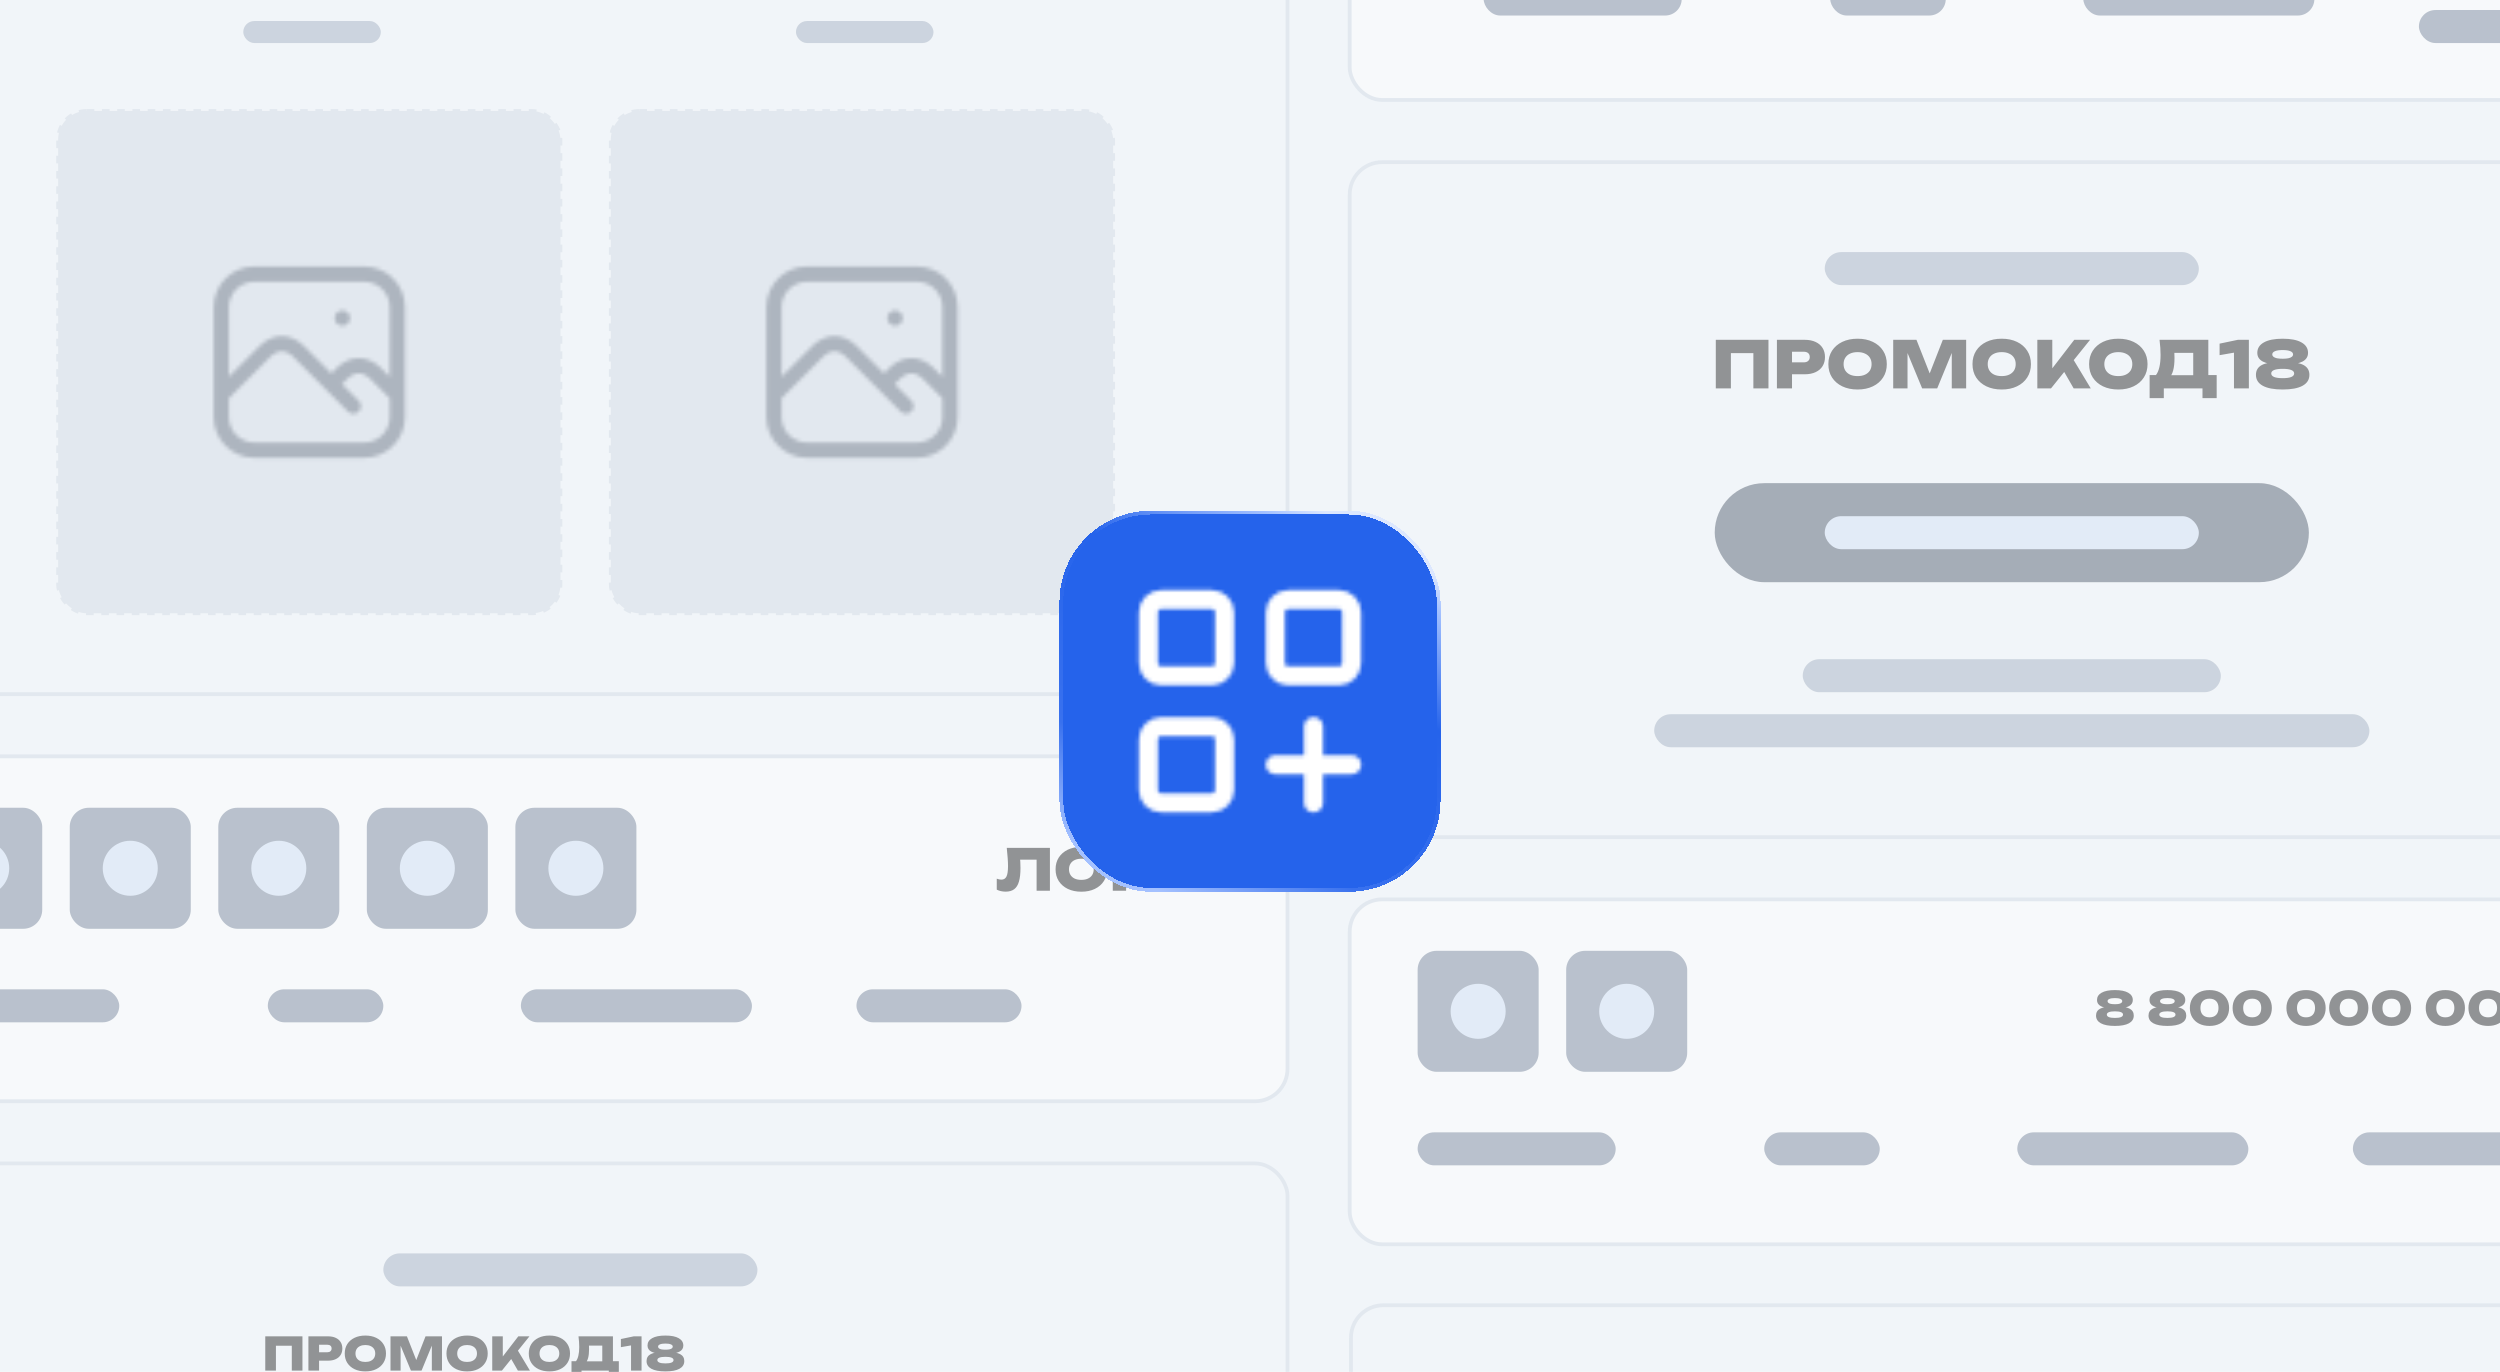 <svg width="656" height="360" viewBox="0 0 656 360" fill="none" xmlns="http://www.w3.org/2000/svg">
<g clip-path="url(#clip0_11669_29524)">
<rect width="656" height="360" fill="#F1F5F9"/>
<g opacity="0.4">
<rect x="-38.5" y="198.462" width="376.338" height="90.504" rx="8.5" fill="white" stroke="#CBD5E1"/>
<path d="M264.174 222.479H275.499V233.729H272.004V223.994L273.579 225.569H266.124L267.594 224.429C267.664 225.029 267.709 225.609 267.729 226.169C267.759 226.729 267.774 227.264 267.774 227.774C267.774 229.224 267.639 230.409 267.369 231.329C267.109 232.239 266.689 232.909 266.109 233.339C265.539 233.759 264.794 233.969 263.874 233.969C263.464 233.969 263.054 233.924 262.644 233.834C262.244 233.744 261.879 233.614 261.549 233.444V230.564C261.989 230.734 262.394 230.819 262.764 230.819C263.384 230.819 263.829 230.544 264.099 229.994C264.369 229.444 264.504 228.534 264.504 227.264C264.504 226.634 264.474 225.924 264.414 225.134C264.364 224.344 264.284 223.459 264.174 222.479ZM283.746 233.984C282.396 233.984 281.211 233.739 280.191 233.249C279.181 232.759 278.391 232.074 277.821 231.194C277.261 230.314 276.981 229.284 276.981 228.104C276.981 226.924 277.261 225.894 277.821 225.014C278.391 224.134 279.181 223.449 280.191 222.959C281.211 222.469 282.396 222.224 283.746 222.224C285.096 222.224 286.276 222.469 287.286 222.959C288.306 223.449 289.096 224.134 289.656 225.014C290.226 225.894 290.511 226.924 290.511 228.104C290.511 229.284 290.226 230.314 289.656 231.194C289.096 232.074 288.306 232.759 287.286 233.249C286.276 233.739 285.096 233.984 283.746 233.984ZM283.746 230.879C284.416 230.879 284.991 230.769 285.471 230.549C285.961 230.319 286.336 229.999 286.596 229.589C286.856 229.169 286.986 228.674 286.986 228.104C286.986 227.534 286.856 227.044 286.596 226.634C286.336 226.214 285.961 225.894 285.471 225.674C284.991 225.444 284.416 225.329 283.746 225.329C283.076 225.329 282.496 225.444 282.006 225.674C281.526 225.894 281.156 226.214 280.896 226.634C280.636 227.044 280.506 227.534 280.506 228.104C280.506 228.674 280.636 229.169 280.896 229.589C281.156 229.999 281.526 230.319 282.006 230.549C282.496 230.769 283.076 230.879 283.746 230.879ZM300.767 222.479V225.584H293.912L295.487 224.024V233.729H291.992V222.479H300.767ZM307.916 233.984C306.566 233.984 305.381 233.739 304.361 233.249C303.351 232.759 302.561 232.074 301.991 231.194C301.431 230.314 301.151 229.284 301.151 228.104C301.151 226.924 301.431 225.894 301.991 225.014C302.561 224.134 303.351 223.449 304.361 222.959C305.381 222.469 306.566 222.224 307.916 222.224C309.266 222.224 310.446 222.469 311.456 222.959C312.476 223.449 313.266 224.134 313.826 225.014C314.396 225.894 314.681 226.924 314.681 228.104C314.681 229.284 314.396 230.314 313.826 231.194C313.266 232.074 312.476 232.759 311.456 233.249C310.446 233.739 309.266 233.984 307.916 233.984ZM307.916 230.879C308.586 230.879 309.161 230.769 309.641 230.549C310.131 230.319 310.506 229.999 310.766 229.589C311.026 229.169 311.156 228.674 311.156 228.104C311.156 227.534 311.026 227.044 310.766 226.634C310.506 226.214 310.131 225.894 309.641 225.674C309.161 225.444 308.586 225.329 307.916 225.329C307.246 225.329 306.666 225.444 306.176 225.674C305.696 225.894 305.326 226.214 305.066 226.634C304.806 227.044 304.676 227.534 304.676 228.104C304.676 228.674 304.806 229.169 305.066 229.589C305.326 229.999 305.696 230.319 306.176 230.549C306.666 230.769 307.246 230.879 307.916 230.879Z" fill="black"/>
<rect x="224.737" y="259.594" width="43.308" height="8.662" rx="4.331" fill="#64748B"/>
<rect x="136.677" y="259.594" width="60.632" height="8.662" rx="4.331" fill="#64748B"/>
<rect x="70.27" y="259.594" width="30.316" height="8.662" rx="4.331" fill="#64748B"/>
<rect x="-20.677" y="259.594" width="51.97" height="8.662" rx="4.331" fill="#64748B"/>
<rect x="-20.677" y="211.955" width="31.759" height="31.759" rx="5" fill="#64748B"/>
<rect x="18.301" y="211.955" width="31.759" height="31.759" rx="5" fill="#64748B"/>
<rect x="57.278" y="211.955" width="31.759" height="31.759" rx="5" fill="#64748B"/>
<rect x="96.256" y="211.955" width="31.759" height="31.759" rx="5" fill="#64748B"/>
<rect x="135.233" y="211.955" width="31.759" height="31.759" rx="5" fill="#64748B"/>
<circle cx="151.113" cy="227.835" r="7.218" fill="#CBDCF5"/>
<circle cx="112.135" cy="227.835" r="7.218" fill="#CBDCF5"/>
<circle cx="73.157" cy="227.835" r="7.218" fill="#CBDCF5"/>
<circle cx="34.181" cy="227.835" r="7.218" fill="#CBDCF5"/>
<circle cx="-4.797" cy="227.835" r="7.218" fill="#CBDCF5"/>
<rect x="354.162" y="235.996" width="347.466" height="90.504" rx="8.5" fill="white" stroke="#CBD5E1"/>
<path d="M554.956 259.796C556.484 259.796 557.648 260.028 558.448 260.492C559.248 260.948 559.648 261.588 559.648 262.412C559.648 263.132 559.304 263.672 558.616 264.032C557.928 264.392 556.972 264.548 555.748 264.5V264.26C557.06 264.148 558.08 264.284 558.808 264.668C559.536 265.052 559.9 265.66 559.9 266.492C559.9 267.372 559.48 268.044 558.64 268.508C557.8 268.972 556.572 269.204 554.956 269.204C553.34 269.204 552.108 268.972 551.26 268.508C550.42 268.044 550 267.372 550 266.492C550 265.66 550.364 265.052 551.092 264.668C551.828 264.284 552.848 264.148 554.152 264.26V264.5C552.928 264.548 551.972 264.392 551.284 264.032C550.596 263.672 550.252 263.132 550.252 262.412C550.252 261.588 550.652 260.948 551.452 260.492C552.26 260.028 553.428 259.796 554.956 259.796ZM554.956 267.104C555.652 267.104 556.18 267.032 556.54 266.888C556.9 266.736 557.08 266.516 557.08 266.228C557.08 265.948 556.9 265.736 556.54 265.592C556.18 265.448 555.652 265.376 554.956 265.376C554.26 265.376 553.732 265.448 553.372 265.592C553.012 265.736 552.832 265.948 552.832 266.228C552.832 266.516 553.012 266.736 553.372 266.888C553.732 267.032 554.26 267.104 554.956 267.104ZM554.956 263.504C555.372 263.504 555.72 263.476 556 263.42C556.288 263.356 556.504 263.264 556.648 263.144C556.8 263.024 556.876 262.876 556.876 262.7C556.876 262.444 556.712 262.248 556.384 262.112C556.056 261.968 555.58 261.896 554.956 261.896C554.324 261.896 553.844 261.968 553.516 262.112C553.188 262.248 553.024 262.444 553.024 262.7C553.024 262.876 553.096 263.024 553.24 263.144C553.392 263.264 553.608 263.356 553.888 263.42C554.176 263.476 554.532 263.504 554.956 263.504ZM568.726 259.796C570.254 259.796 571.418 260.028 572.218 260.492C573.018 260.948 573.418 261.588 573.418 262.412C573.418 263.132 573.074 263.672 572.386 264.032C571.698 264.392 570.742 264.548 569.518 264.5V264.26C570.83 264.148 571.85 264.284 572.578 264.668C573.306 265.052 573.67 265.66 573.67 266.492C573.67 267.372 573.25 268.044 572.41 268.508C571.57 268.972 570.342 269.204 568.726 269.204C567.11 269.204 565.878 268.972 565.03 268.508C564.19 268.044 563.77 267.372 563.77 266.492C563.77 265.66 564.134 265.052 564.862 264.668C565.598 264.284 566.618 264.148 567.922 264.26V264.5C566.698 264.548 565.742 264.392 565.054 264.032C564.366 263.672 564.022 263.132 564.022 262.412C564.022 261.588 564.422 260.948 565.222 260.492C566.03 260.028 567.198 259.796 568.726 259.796ZM568.726 267.104C569.422 267.104 569.95 267.032 570.31 266.888C570.67 266.736 570.85 266.516 570.85 266.228C570.85 265.948 570.67 265.736 570.31 265.592C569.95 265.448 569.422 265.376 568.726 265.376C568.03 265.376 567.502 265.448 567.142 265.592C566.782 265.736 566.602 265.948 566.602 266.228C566.602 266.516 566.782 266.736 567.142 266.888C567.502 267.032 568.03 267.104 568.726 267.104ZM568.726 263.504C569.142 263.504 569.49 263.476 569.77 263.42C570.058 263.356 570.274 263.264 570.418 263.144C570.57 263.024 570.646 262.876 570.646 262.7C570.646 262.444 570.482 262.248 570.154 262.112C569.826 261.968 569.35 261.896 568.726 261.896C568.094 261.896 567.614 261.968 567.286 262.112C566.958 262.248 566.794 262.444 566.794 262.7C566.794 262.876 566.866 263.024 567.01 263.144C567.162 263.264 567.378 263.356 567.658 263.42C567.946 263.476 568.302 263.504 568.726 263.504ZM579.769 269.204C578.729 269.204 577.821 269.008 577.045 268.616C576.277 268.224 575.681 267.676 575.257 266.972C574.833 266.268 574.621 265.444 574.621 264.5C574.621 263.556 574.833 262.732 575.257 262.028C575.681 261.324 576.277 260.776 577.045 260.384C577.821 259.992 578.729 259.796 579.769 259.796C580.801 259.796 581.701 259.992 582.469 260.384C583.245 260.776 583.845 261.324 584.269 262.028C584.701 262.732 584.917 263.556 584.917 264.5C584.917 265.444 584.701 266.268 584.269 266.972C583.845 267.676 583.245 268.224 582.469 268.616C581.701 269.008 580.801 269.204 579.769 269.204ZM579.769 266.948C580.521 266.948 581.101 266.736 581.509 266.312C581.925 265.88 582.133 265.276 582.133 264.5C582.133 263.716 581.925 263.112 581.509 262.688C581.101 262.264 580.521 262.052 579.769 262.052C579.025 262.052 578.441 262.264 578.017 262.688C577.601 263.112 577.393 263.716 577.393 264.5C577.393 265.276 577.601 265.88 578.017 266.312C578.441 266.736 579.025 266.948 579.769 266.948ZM590.984 269.204C589.944 269.204 589.036 269.008 588.26 268.616C587.492 268.224 586.896 267.676 586.472 266.972C586.048 266.268 585.836 265.444 585.836 264.5C585.836 263.556 586.048 262.732 586.472 262.028C586.896 261.324 587.492 260.776 588.26 260.384C589.036 259.992 589.944 259.796 590.984 259.796C592.016 259.796 592.916 259.992 593.684 260.384C594.46 260.776 595.06 261.324 595.484 262.028C595.916 262.732 596.132 263.556 596.132 264.5C596.132 265.444 595.916 266.268 595.484 266.972C595.06 267.676 594.46 268.224 593.684 268.616C592.916 269.008 592.016 269.204 590.984 269.204ZM590.984 266.948C591.736 266.948 592.316 266.736 592.724 266.312C593.14 265.88 593.348 265.276 593.348 264.5C593.348 263.716 593.14 263.112 592.724 262.688C592.316 262.264 591.736 262.052 590.984 262.052C590.24 262.052 589.656 262.264 589.232 262.688C588.816 263.112 588.608 263.716 588.608 264.5C588.608 265.276 588.816 265.88 589.232 266.312C589.656 266.736 590.24 266.948 590.984 266.948ZM605.105 269.204C604.065 269.204 603.157 269.008 602.381 268.616C601.613 268.224 601.017 267.676 600.593 266.972C600.169 266.268 599.957 265.444 599.957 264.5C599.957 263.556 600.169 262.732 600.593 262.028C601.017 261.324 601.613 260.776 602.381 260.384C603.157 259.992 604.065 259.796 605.105 259.796C606.137 259.796 607.037 259.992 607.805 260.384C608.581 260.776 609.181 261.324 609.605 262.028C610.037 262.732 610.253 263.556 610.253 264.5C610.253 265.444 610.037 266.268 609.605 266.972C609.181 267.676 608.581 268.224 607.805 268.616C607.037 269.008 606.137 269.204 605.105 269.204ZM605.105 266.948C605.857 266.948 606.437 266.736 606.845 266.312C607.261 265.88 607.469 265.276 607.469 264.5C607.469 263.716 607.261 263.112 606.845 262.688C606.437 262.264 605.857 262.052 605.105 262.052C604.361 262.052 603.777 262.264 603.353 262.688C602.937 263.112 602.729 263.716 602.729 264.5C602.729 265.276 602.937 265.88 603.353 266.312C603.777 266.736 604.361 266.948 605.105 266.948ZM616.32 269.204C615.28 269.204 614.372 269.008 613.596 268.616C612.828 268.224 612.232 267.676 611.808 266.972C611.384 266.268 611.172 265.444 611.172 264.5C611.172 263.556 611.384 262.732 611.808 262.028C612.232 261.324 612.828 260.776 613.596 260.384C614.372 259.992 615.28 259.796 616.32 259.796C617.352 259.796 618.252 259.992 619.02 260.384C619.796 260.776 620.396 261.324 620.82 262.028C621.252 262.732 621.468 263.556 621.468 264.5C621.468 265.444 621.252 266.268 620.82 266.972C620.396 267.676 619.796 268.224 619.02 268.616C618.252 269.008 617.352 269.204 616.32 269.204ZM616.32 266.948C617.072 266.948 617.652 266.736 618.06 266.312C618.476 265.88 618.684 265.276 618.684 264.5C618.684 263.716 618.476 263.112 618.06 262.688C617.652 262.264 617.072 262.052 616.32 262.052C615.576 262.052 614.992 262.264 614.568 262.688C614.152 263.112 613.944 263.716 613.944 264.5C613.944 265.276 614.152 265.88 614.568 266.312C614.992 266.736 615.576 266.948 616.32 266.948ZM627.534 269.204C626.494 269.204 625.586 269.008 624.81 268.616C624.042 268.224 623.446 267.676 623.022 266.972C622.598 266.268 622.386 265.444 622.386 264.5C622.386 263.556 622.598 262.732 623.022 262.028C623.446 261.324 624.042 260.776 624.81 260.384C625.586 259.992 626.494 259.796 627.534 259.796C628.566 259.796 629.466 259.992 630.234 260.384C631.01 260.776 631.61 261.324 632.034 262.028C632.466 262.732 632.682 263.556 632.682 264.5C632.682 265.444 632.466 266.268 632.034 266.972C631.61 267.676 631.01 268.224 630.234 268.616C629.466 269.008 628.566 269.204 627.534 269.204ZM627.534 266.948C628.286 266.948 628.866 266.736 629.274 266.312C629.69 265.88 629.898 265.276 629.898 264.5C629.898 263.716 629.69 263.112 629.274 262.688C628.866 262.264 628.286 262.052 627.534 262.052C626.79 262.052 626.206 262.264 625.782 262.688C625.366 263.112 625.158 263.716 625.158 264.5C625.158 265.276 625.366 265.88 625.782 266.312C626.206 266.736 626.79 266.948 627.534 266.948ZM641.656 269.204C640.616 269.204 639.708 269.008 638.932 268.616C638.164 268.224 637.568 267.676 637.144 266.972C636.72 266.268 636.508 265.444 636.508 264.5C636.508 263.556 636.72 262.732 637.144 262.028C637.568 261.324 638.164 260.776 638.932 260.384C639.708 259.992 640.616 259.796 641.656 259.796C642.688 259.796 643.588 259.992 644.356 260.384C645.132 260.776 645.732 261.324 646.156 262.028C646.588 262.732 646.804 263.556 646.804 264.5C646.804 265.444 646.588 266.268 646.156 266.972C645.732 267.676 645.132 268.224 644.356 268.616C643.588 269.008 642.688 269.204 641.656 269.204ZM641.656 266.948C642.408 266.948 642.988 266.736 643.396 266.312C643.812 265.88 644.02 265.276 644.02 264.5C644.02 263.716 643.812 263.112 643.396 262.688C642.988 262.264 642.408 262.052 641.656 262.052C640.912 262.052 640.328 262.264 639.904 262.688C639.488 263.112 639.28 263.716 639.28 264.5C639.28 265.276 639.488 265.88 639.904 266.312C640.328 266.736 640.912 266.948 641.656 266.948ZM652.87 269.204C651.83 269.204 650.922 269.008 650.146 268.616C649.378 268.224 648.782 267.676 648.358 266.972C647.934 266.268 647.722 265.444 647.722 264.5C647.722 263.556 647.934 262.732 648.358 262.028C648.782 261.324 649.378 260.776 650.146 260.384C650.922 259.992 651.83 259.796 652.87 259.796C653.902 259.796 654.802 259.992 655.57 260.384C656.346 260.776 656.946 261.324 657.37 262.028C657.802 262.732 658.018 263.556 658.018 264.5C658.018 265.444 657.802 266.268 657.37 266.972C656.946 267.676 656.346 268.224 655.57 268.616C654.802 269.008 653.902 269.204 652.87 269.204ZM652.87 266.948C653.622 266.948 654.202 266.736 654.61 266.312C655.026 265.88 655.234 265.276 655.234 264.5C655.234 263.716 655.026 263.112 654.61 262.688C654.202 262.264 653.622 262.052 652.87 262.052C652.126 262.052 651.542 262.264 651.118 262.688C650.702 263.112 650.494 263.716 650.494 264.5C650.494 265.276 650.702 265.88 651.118 266.312C651.542 266.736 652.126 266.948 652.87 266.948ZM666.992 269.204C665.952 269.204 665.044 269.008 664.268 268.616C663.5 268.224 662.904 267.676 662.48 266.972C662.056 266.268 661.844 265.444 661.844 264.5C661.844 263.556 662.056 262.732 662.48 262.028C662.904 261.324 663.5 260.776 664.268 260.384C665.044 259.992 665.952 259.796 666.992 259.796C668.024 259.796 668.924 259.992 669.692 260.384C670.468 260.776 671.068 261.324 671.492 262.028C671.924 262.732 672.14 263.556 672.14 264.5C672.14 265.444 671.924 266.268 671.492 266.972C671.068 267.676 670.468 268.224 669.692 268.616C668.924 269.008 668.024 269.204 666.992 269.204ZM666.992 266.948C667.744 266.948 668.324 266.736 668.732 266.312C669.148 265.88 669.356 265.276 669.356 264.5C669.356 263.716 669.148 263.112 668.732 262.688C668.324 262.264 667.744 262.052 666.992 262.052C666.248 262.052 665.664 262.264 665.24 262.688C664.824 263.112 664.616 263.716 664.616 264.5C664.616 265.276 664.824 265.88 665.24 266.312C665.664 266.736 666.248 266.948 666.992 266.948ZM678.206 269.204C677.166 269.204 676.258 269.008 675.482 268.616C674.714 268.224 674.118 267.676 673.694 266.972C673.27 266.268 673.058 265.444 673.058 264.5C673.058 263.556 673.27 262.732 673.694 262.028C674.118 261.324 674.714 260.776 675.482 260.384C676.258 259.992 677.166 259.796 678.206 259.796C679.238 259.796 680.138 259.992 680.906 260.384C681.682 260.776 682.282 261.324 682.706 262.028C683.138 262.732 683.354 263.556 683.354 264.5C683.354 265.444 683.138 266.268 682.706 266.972C682.282 267.676 681.682 268.224 680.906 268.616C680.138 269.008 679.238 269.204 678.206 269.204ZM678.206 266.948C678.958 266.948 679.538 266.736 679.946 266.312C680.362 265.88 680.57 265.276 680.57 264.5C680.57 263.716 680.362 263.112 679.946 262.688C679.538 262.264 678.958 262.052 678.206 262.052C677.462 262.052 676.878 262.264 676.454 262.688C676.038 263.112 675.83 263.716 675.83 264.5C675.83 265.276 676.038 265.88 676.454 266.312C676.878 266.736 677.462 266.948 678.206 266.948Z" fill="black"/>
<rect x="617.399" y="297.128" width="43.308" height="8.662" rx="4.331" fill="#64748B"/>
<rect x="529.339" y="297.128" width="60.632" height="8.662" rx="4.331" fill="#64748B"/>
<rect x="462.933" y="297.128" width="30.316" height="8.662" rx="4.331" fill="#64748B"/>
<rect x="371.985" y="297.128" width="51.97" height="8.662" rx="4.331" fill="#64748B"/>
<rect x="371.985" y="249.489" width="31.759" height="31.759" rx="5" fill="#64748B"/>
<rect x="410.963" y="249.489" width="31.759" height="31.759" rx="5" fill="#64748B"/>
<circle cx="426.843" cy="265.369" r="7.218" fill="#CBDCF5"/>
<circle cx="387.866" cy="265.369" r="7.218" fill="#CBDCF5"/>
<rect x="354.162" y="42.553" width="347.466" height="177.12" rx="8.5" fill="#F1F5F9" stroke="#CBD5E1"/>
<path d="M464.046 89.167V101.917H460.085V90.884L461.87 92.669H452.401L454.186 90.884V101.917H450.225V89.167H464.046ZM473.556 89.167C474.666 89.167 475.618 89.354 476.412 89.728C477.216 90.102 477.828 90.629 478.248 91.309C478.667 91.978 478.877 92.771 478.877 93.689C478.877 94.596 478.667 95.389 478.248 96.069C477.828 96.749 477.216 97.276 476.412 97.65C475.618 98.024 474.666 98.211 473.556 98.211H468.099V95.083H473.301C473.799 95.083 474.185 94.959 474.457 94.709C474.74 94.46 474.882 94.12 474.882 93.689C474.882 93.236 474.74 92.89 474.457 92.652C474.185 92.414 473.799 92.295 473.301 92.295H468.439L470.224 90.493V101.917H466.263V89.167H473.556ZM487.431 102.206C485.901 102.206 484.558 101.929 483.402 101.373C482.257 100.818 481.362 100.042 480.716 99.044C480.081 98.047 479.764 96.879 479.764 95.542C479.764 94.205 480.081 93.037 480.716 92.04C481.362 91.043 482.257 90.266 483.402 89.711C484.558 89.156 485.901 88.878 487.431 88.878C488.961 88.878 490.298 89.156 491.443 89.711C492.599 90.266 493.494 91.043 494.129 92.04C494.775 93.037 495.098 94.205 495.098 95.542C495.098 96.879 494.775 98.047 494.129 99.044C493.494 100.042 492.599 100.818 491.443 101.373C490.298 101.929 488.961 102.206 487.431 102.206ZM487.431 98.687C488.19 98.687 488.842 98.562 489.386 98.313C489.941 98.052 490.366 97.69 490.661 97.225C490.956 96.749 491.103 96.188 491.103 95.542C491.103 94.896 490.956 94.341 490.661 93.876C490.366 93.4 489.941 93.037 489.386 92.788C488.842 92.528 488.19 92.397 487.431 92.397C486.672 92.397 486.014 92.528 485.459 92.788C484.915 93.037 484.496 93.4 484.201 93.876C483.906 94.341 483.759 94.896 483.759 95.542C483.759 96.188 483.906 96.749 484.201 97.225C484.496 97.69 484.915 98.052 485.459 98.313C486.014 98.562 486.672 98.687 487.431 98.687ZM515.918 89.167V101.917H512.144V90.629L512.926 90.714L508.319 101.917H504.375L499.751 90.748L500.533 90.646V101.917H496.776V89.167H502.879L507.078 99.826H505.633L509.798 89.167H515.918ZM525.249 102.206C523.719 102.206 522.376 101.929 521.22 101.373C520.076 100.818 519.18 100.042 518.534 99.044C517.9 98.047 517.582 96.879 517.582 95.542C517.582 94.205 517.9 93.037 518.534 92.04C519.18 91.043 520.076 90.266 521.22 89.711C522.376 89.156 523.719 88.878 525.249 88.878C526.779 88.878 528.117 89.156 529.261 89.711C530.417 90.266 531.313 91.043 531.947 92.04C532.593 93.037 532.916 94.205 532.916 95.542C532.916 96.879 532.593 98.047 531.947 99.044C531.313 100.042 530.417 100.818 529.261 101.373C528.117 101.929 526.779 102.206 525.249 102.206ZM525.249 98.687C526.009 98.687 526.66 98.562 527.204 98.313C527.76 98.052 528.185 97.69 528.479 97.225C528.774 96.749 528.921 96.188 528.921 95.542C528.921 94.896 528.774 94.341 528.479 93.876C528.185 93.4 527.76 93.037 527.204 92.788C526.66 92.528 526.009 92.397 525.249 92.397C524.49 92.397 523.833 92.528 523.277 92.788C522.733 93.037 522.314 93.4 522.019 93.876C521.725 94.341 521.577 94.896 521.577 95.542C521.577 96.188 521.725 96.749 522.019 97.225C522.314 97.69 522.733 98.052 523.277 98.313C523.833 98.562 524.49 98.687 525.249 98.687ZM534.595 101.917V89.167H538.522V98.806L537.502 97.973L544.285 89.167H548.433L538.182 101.917H534.595ZM540.698 95.95L543.605 93.604L548.62 101.917H544.132L540.698 95.95ZM555.846 102.206C554.316 102.206 552.973 101.929 551.817 101.373C550.672 100.818 549.777 100.042 549.131 99.044C548.496 98.047 548.179 96.879 548.179 95.542C548.179 94.205 548.496 93.037 549.131 92.04C549.777 91.043 550.672 90.266 551.817 89.711C552.973 89.156 554.316 88.878 555.846 88.878C557.376 88.878 558.713 89.156 559.858 89.711C561.014 90.266 561.909 91.043 562.544 92.04C563.19 93.037 563.513 94.205 563.513 95.542C563.513 96.879 563.19 98.047 562.544 99.044C561.909 100.042 561.014 100.818 559.858 101.373C558.713 101.929 557.376 102.206 555.846 102.206ZM555.846 98.687C556.605 98.687 557.257 98.562 557.801 98.313C558.356 98.052 558.781 97.69 559.076 97.225C559.371 96.749 559.518 96.188 559.518 95.542C559.518 94.896 559.371 94.341 559.076 93.876C558.781 93.4 558.356 93.037 557.801 92.788C557.257 92.528 556.605 92.397 555.846 92.397C555.087 92.397 554.429 92.528 553.874 92.788C553.33 93.037 552.911 93.4 552.616 93.876C552.321 94.341 552.174 94.896 552.174 95.542C552.174 96.188 552.321 96.749 552.616 97.225C552.911 97.69 553.33 98.052 553.874 98.313C554.429 98.562 555.087 98.687 555.846 98.687ZM564.061 104.467V98.415H567.07L568.124 98.449H576.76L577.763 98.415H581.656V104.467H577.933V101.917H567.784V104.467H564.061ZM566.662 89.167H579.463V100.897H575.502V90.833L577.287 92.601H568.77L570.385 91.275C570.487 91.763 570.544 92.233 570.555 92.686C570.578 93.139 570.589 93.564 570.589 93.961C570.589 95.264 570.47 96.353 570.232 97.225C569.994 98.098 569.631 98.755 569.144 99.197C568.657 99.628 568.05 99.843 567.325 99.843L565.676 98.483C566.095 97.962 566.407 97.259 566.611 96.375C566.826 95.491 566.934 94.409 566.934 93.128C566.934 92.528 566.911 91.898 566.866 91.241C566.821 90.584 566.753 89.892 566.662 89.167ZM590.104 89.167V101.917H586.194V90.578L587.979 92.227L582.42 93.196V90.17L587.214 89.167H590.104ZM598.981 88.878C601.145 88.878 602.794 89.207 603.928 89.864C605.061 90.51 605.628 91.417 605.628 92.584C605.628 93.604 605.14 94.369 604.166 94.879C603.191 95.389 601.837 95.61 600.103 95.542V95.202C601.961 95.043 603.406 95.236 604.438 95.78C605.469 96.324 605.985 97.186 605.985 98.364C605.985 99.611 605.39 100.563 604.2 101.22C603.01 101.878 601.27 102.206 598.981 102.206C596.691 102.206 594.946 101.878 593.745 101.22C592.555 100.563 591.96 99.611 591.96 98.364C591.96 97.186 592.475 96.324 593.507 95.78C594.549 95.236 595.994 95.043 597.842 95.202V95.542C596.108 95.61 594.753 95.389 593.779 94.879C592.804 94.369 592.317 93.604 592.317 92.584C592.317 91.417 592.883 90.51 594.017 89.864C595.161 89.207 596.816 88.878 598.981 88.878ZM598.981 99.231C599.967 99.231 600.715 99.129 601.225 98.925C601.735 98.71 601.99 98.398 601.99 97.99C601.99 97.594 601.735 97.293 601.225 97.089C600.715 96.885 599.967 96.783 598.981 96.783C597.995 96.783 597.247 96.885 596.737 97.089C596.227 97.293 595.972 97.594 595.972 97.99C595.972 98.398 596.227 98.71 596.737 98.925C597.247 99.129 597.995 99.231 598.981 99.231ZM598.981 94.131C599.57 94.131 600.063 94.091 600.46 94.012C600.868 93.921 601.174 93.791 601.378 93.621C601.593 93.451 601.701 93.242 601.701 92.992C601.701 92.629 601.468 92.352 601.004 92.159C600.539 91.955 599.865 91.853 598.981 91.853C598.085 91.853 597.405 91.955 596.941 92.159C596.476 92.352 596.244 92.629 596.244 92.992C596.244 93.242 596.346 93.451 596.55 93.621C596.765 93.791 597.071 93.921 597.468 94.012C597.876 94.091 598.38 94.131 598.981 94.131Z" fill="black"/>
<rect x="449.94" y="126.782" width="155.91" height="25.985" rx="12.992" fill="#334155"/>
<rect x="478.812" y="135.443" width="98.165" height="8.662" rx="4.331" fill="#CBDCF5"/>
<rect x="478.812" y="66.15" width="98.165" height="8.662" rx="4.331" fill="#94A3B8"/>
<rect x="473.038" y="172.977" width="109.714" height="8.662" rx="4.331" fill="#94A3B8"/>
<rect x="434.061" y="187.413" width="187.669" height="8.662" rx="4.331" fill="#94A3B8"/>
<rect x="-38.5" y="305.289" width="376.338" height="177.12" rx="8.5" fill="#F1F5F9" stroke="#CBD5E1"/>
<path d="M79.363 350.654V359.654H76.567V351.866L77.827 353.126H71.143L72.403 351.866V359.654H69.607V350.654H79.363ZM86.076 350.654C86.859 350.654 87.531 350.786 88.091 351.05C88.659 351.314 89.091 351.686 89.388 352.166C89.683 352.638 89.832 353.198 89.832 353.846C89.832 354.486 89.683 355.046 89.388 355.526C89.091 356.006 88.659 356.378 88.091 356.642C87.531 356.906 86.859 357.038 86.076 357.038H82.224V354.83H85.895C86.248 354.83 86.519 354.742 86.712 354.566C86.912 354.39 87.011 354.15 87.011 353.846C87.011 353.526 86.912 353.282 86.712 353.114C86.519 352.946 86.248 352.862 85.895 352.862H82.463L83.724 351.59V359.654H80.927V350.654H86.076ZM95.87 359.858C94.79 359.858 93.842 359.662 93.026 359.27C92.218 358.878 91.586 358.33 91.13 357.626C90.682 356.922 90.458 356.098 90.458 355.154C90.458 354.21 90.682 353.386 91.13 352.682C91.586 351.978 92.218 351.43 93.026 351.038C93.842 350.646 94.79 350.45 95.87 350.45C96.95 350.45 97.894 350.646 98.702 351.038C99.518 351.43 100.15 351.978 100.598 352.682C101.054 353.386 101.282 354.21 101.282 355.154C101.282 356.098 101.054 356.922 100.598 357.626C100.15 358.33 99.518 358.878 98.702 359.27C97.894 359.662 96.95 359.858 95.87 359.858ZM95.87 357.374C96.406 357.374 96.866 357.286 97.25 357.11C97.642 356.926 97.942 356.67 98.15 356.342C98.358 356.006 98.462 355.61 98.462 355.154C98.462 354.698 98.358 354.306 98.15 353.978C97.942 353.642 97.642 353.386 97.25 353.21C96.866 353.026 96.406 352.934 95.87 352.934C95.334 352.934 94.87 353.026 94.478 353.21C94.094 353.386 93.798 353.642 93.59 353.978C93.382 354.306 93.278 354.698 93.278 355.154C93.278 355.61 93.382 356.006 93.59 356.342C93.798 356.67 94.094 356.926 94.478 357.11C94.87 357.286 95.334 357.374 95.87 357.374ZM115.979 350.654V359.654H113.315V351.686L113.867 351.746L110.615 359.654H107.831L104.567 351.77L105.119 351.698V359.654H102.467V350.654H106.775L109.739 358.178H108.719L111.659 350.654H115.979ZM122.565 359.858C121.485 359.858 120.537 359.662 119.721 359.27C118.913 358.878 118.281 358.33 117.825 357.626C117.377 356.922 117.153 356.098 117.153 355.154C117.153 354.21 117.377 353.386 117.825 352.682C118.281 351.978 118.913 351.43 119.721 351.038C120.537 350.646 121.485 350.45 122.565 350.45C123.645 350.45 124.589 350.646 125.397 351.038C126.213 351.43 126.845 351.978 127.293 352.682C127.749 353.386 127.977 354.21 127.977 355.154C127.977 356.098 127.749 356.922 127.293 357.626C126.845 358.33 126.213 358.878 125.397 359.27C124.589 359.662 123.645 359.858 122.565 359.858ZM122.565 357.374C123.101 357.374 123.561 357.286 123.945 357.11C124.337 356.926 124.637 356.67 124.845 356.342C125.053 356.006 125.157 355.61 125.157 355.154C125.157 354.698 125.053 354.306 124.845 353.978C124.637 353.642 124.337 353.386 123.945 353.21C123.561 353.026 123.101 352.934 122.565 352.934C122.029 352.934 121.565 353.026 121.173 353.21C120.789 353.386 120.493 353.642 120.285 353.978C120.077 354.306 119.973 354.698 119.973 355.154C119.973 355.61 120.077 356.006 120.285 356.342C120.493 356.67 120.789 356.926 121.173 357.11C121.565 357.286 122.029 357.374 122.565 357.374ZM129.162 359.654V350.654H131.934V357.458L131.214 356.87L136.002 350.654H138.93L131.694 359.654H129.162ZM133.47 355.442L135.522 353.786L139.062 359.654H135.894L133.47 355.442ZM144.163 359.858C143.083 359.858 142.135 359.662 141.319 359.27C140.511 358.878 139.879 358.33 139.423 357.626C138.975 356.922 138.751 356.098 138.751 355.154C138.751 354.21 138.975 353.386 139.423 352.682C139.879 351.978 140.511 351.43 141.319 351.038C142.135 350.646 143.083 350.45 144.163 350.45C145.243 350.45 146.187 350.646 146.995 351.038C147.811 351.43 148.443 351.978 148.891 352.682C149.347 353.386 149.575 354.21 149.575 355.154C149.575 356.098 149.347 356.922 148.891 357.626C148.443 358.33 147.811 358.878 146.995 359.27C146.187 359.662 145.243 359.858 144.163 359.858ZM144.163 357.374C144.699 357.374 145.159 357.286 145.543 357.11C145.935 356.926 146.235 356.67 146.443 356.342C146.651 356.006 146.755 355.61 146.755 355.154C146.755 354.698 146.651 354.306 146.443 353.978C146.235 353.642 145.935 353.386 145.543 353.21C145.159 353.026 144.699 352.934 144.163 352.934C143.627 352.934 143.163 353.026 142.771 353.21C142.387 353.386 142.091 353.642 141.883 353.978C141.675 354.306 141.571 354.698 141.571 355.154C141.571 355.61 141.675 356.006 141.883 356.342C142.091 356.67 142.387 356.926 142.771 357.11C143.163 357.286 143.627 357.374 144.163 357.374ZM149.962 361.454V357.182H152.086L152.83 357.206H158.926L159.634 357.182H162.382V361.454H159.754V359.654H152.59V361.454H149.962ZM151.798 350.654H160.834V358.934H158.038V351.83L159.298 353.078H153.286L154.426 352.142C154.498 352.486 154.538 352.818 154.546 353.138C154.562 353.458 154.57 353.758 154.57 354.038C154.57 354.958 154.486 355.726 154.318 356.342C154.15 356.958 153.894 357.422 153.55 357.734C153.206 358.038 152.778 358.19 152.266 358.19L151.102 357.23C151.398 356.862 151.618 356.366 151.762 355.742C151.914 355.118 151.99 354.354 151.99 353.45C151.99 353.026 151.974 352.582 151.942 352.118C151.91 351.654 151.862 351.166 151.798 350.654ZM168.345 350.654V359.654H165.585V351.65L166.845 352.814L162.921 353.498V351.362L166.305 350.654H168.345ZM174.611 350.45C176.139 350.45 177.303 350.682 178.103 351.146C178.903 351.602 179.303 352.242 179.303 353.066C179.303 353.786 178.959 354.326 178.271 354.686C177.583 355.046 176.627 355.202 175.403 355.154V354.914C176.715 354.802 177.735 354.938 178.463 355.322C179.191 355.706 179.555 356.314 179.555 357.146C179.555 358.026 179.135 358.698 178.295 359.162C177.455 359.626 176.227 359.858 174.611 359.858C172.995 359.858 171.763 359.626 170.915 359.162C170.075 358.698 169.655 358.026 169.655 357.146C169.655 356.314 170.019 355.706 170.747 355.322C171.483 354.938 172.503 354.802 173.807 354.914V355.154C172.583 355.202 171.627 355.046 170.939 354.686C170.251 354.326 169.907 353.786 169.907 353.066C169.907 352.242 170.307 351.602 171.107 351.146C171.915 350.682 173.083 350.45 174.611 350.45ZM174.611 357.758C175.307 357.758 175.835 357.686 176.195 357.542C176.555 357.39 176.735 357.17 176.735 356.882C176.735 356.602 176.555 356.39 176.195 356.246C175.835 356.102 175.307 356.03 174.611 356.03C173.915 356.03 173.387 356.102 173.027 356.246C172.667 356.39 172.487 356.602 172.487 356.882C172.487 357.17 172.667 357.39 173.027 357.542C173.387 357.686 173.915 357.758 174.611 357.758ZM174.611 354.158C175.027 354.158 175.375 354.13 175.655 354.074C175.943 354.01 176.159 353.918 176.303 353.798C176.455 353.678 176.531 353.53 176.531 353.354C176.531 353.098 176.367 352.902 176.039 352.766C175.711 352.622 175.235 352.55 174.611 352.55C173.979 352.55 173.499 352.622 173.171 352.766C172.843 352.902 172.679 353.098 172.679 353.354C172.679 353.53 172.751 353.678 172.895 353.798C173.047 353.918 173.263 354.01 173.543 354.074C173.831 354.13 174.187 354.158 174.611 354.158Z" fill="black"/>
<rect x="100.587" y="328.887" width="98.165" height="8.662" rx="4.331" fill="#94A3B8"/>
<rect x="354.5" y="342.5" width="376" height="34" rx="8.5" fill="#F1F5F9" stroke="#CBD5E1"/>
<rect x="-38.5" y="-28.184" width="376.338" height="210.323" rx="8.5" fill="#F1F5F9" stroke="#CBD5E1"/>
<rect x="15.252" y="29.116" width="131.812" height="131.812" rx="7.5" fill="#CBD5E1" stroke="#CBD5E1" stroke-dasharray="2 2"/>
<mask id="mask0_11669_29524" style="mask-type:alpha" maskUnits="userSpaceOnUse" x="46" y="60" width="70" height="70">
<path d="M89.82 83.474H89.849M58.06 103.684L69.609 92.135C70.926 90.868 72.42 90.201 73.94 90.201C75.461 90.201 76.954 90.868 78.271 92.135L92.707 106.571M86.933 100.797L89.82 97.91C91.137 96.643 92.63 95.976 94.151 95.976C95.671 95.976 97.165 96.643 98.482 97.91L104.256 103.684M66.722 71.925H95.594C100.378 71.925 104.256 75.803 104.256 80.586V109.459C104.256 114.242 100.378 118.12 95.594 118.12H66.722C61.938 118.12 58.06 114.242 58.06 109.459V80.586C58.06 75.803 61.938 71.925 66.722 71.925Z" stroke="#0EA5E9" stroke-width="4" stroke-linecap="round" stroke-linejoin="round"/>
</mask>
<g mask="url(#mask0_11669_29524)">
<rect x="46.512" y="60.376" width="69.293" height="69.293" fill="#475569"/>
</g>
<rect x="63.834" y="5.519" width="36.09" height="5.774" rx="2.887" fill="#94A3B8"/>
<rect x="160.274" y="29.116" width="131.812" height="131.812" rx="7.5" fill="#CBD5E1" stroke="#CBD5E1" stroke-dasharray="2 2"/>
<mask id="mask1_11669_29524" style="mask-type:alpha" maskUnits="userSpaceOnUse" x="191" y="60" width="70" height="70">
<path d="M234.842 83.474H234.871M203.083 103.684L214.632 92.135C215.949 90.868 217.442 90.201 218.963 90.201C220.483 90.201 221.977 90.868 223.294 92.135L237.73 106.571M231.955 100.797L234.842 97.91C236.159 96.643 237.653 95.976 239.173 95.976C240.694 95.976 242.187 96.643 243.504 97.91L249.278 103.684M211.745 71.925H240.617C245.401 71.925 249.278 75.803 249.278 80.586V109.459C249.278 114.242 245.401 118.12 240.617 118.12H211.745C206.961 118.12 203.083 114.242 203.083 109.459V80.586C203.083 75.803 206.961 71.925 211.745 71.925Z" stroke="#0EA5E9" stroke-width="4" stroke-linecap="round" stroke-linejoin="round"/>
</mask>
<g mask="url(#mask1_11669_29524)">
<rect x="191.534" y="60.376" width="69.293" height="69.293" fill="#475569"/>
</g>
<rect x="208.857" y="5.519" width="36.09" height="5.774" rx="2.887" fill="#94A3B8"/>
<rect x="354.162" y="-58.5" width="347.466" height="84.729" rx="8.5" fill="white" stroke="#CBD5E1"/>
<rect x="634.723" y="2.632" width="43.308" height="8.662" rx="4.331" fill="#64748B"/>
<rect x="546.662" y="-4.587" width="60.632" height="8.662" rx="4.331" fill="#64748B"/>
<rect x="480.256" y="-4.587" width="30.316" height="8.662" rx="4.331" fill="#64748B"/>
<rect x="389.309" y="-4.586" width="51.97" height="8.662" rx="4.331" fill="#64748B"/>
</g>
<g filter="url(#filter0_d_11669_29524)">
<rect x="278" y="130" width="100" height="100" rx="24" fill="#2563EB" shape-rendering="crispEdges"/>
<rect x="278.5" y="130.5" width="99" height="99" rx="23.5" stroke="url(#paint0_linear_11669_29524)" shape-rendering="crispEdges"/>
<mask id="mask2_11669_29524" style="mask-type:alpha" maskUnits="userSpaceOnUse" x="288" y="140" width="80" height="80">
<path d="M334.666 196.667H354.666M344.666 186.667V206.667M304.666 153.333H318C319.841 153.333 321.333 154.826 321.333 156.667V170C321.333 171.841 319.841 173.333 318 173.333H304.666C302.825 173.333 301.333 171.841 301.333 170V156.667C301.333 154.826 302.825 153.333 304.666 153.333ZM338 153.333H351.333C353.174 153.333 354.666 154.826 354.666 156.667V170C354.666 171.841 353.174 173.333 351.333 173.333H338C336.159 173.333 334.666 171.841 334.666 170V156.667C334.666 154.826 336.159 153.333 338 153.333ZM304.666 186.667H318C319.841 186.667 321.333 188.159 321.333 190V203.333C321.333 205.174 319.841 206.667 318 206.667H304.666C302.825 206.667 301.333 205.174 301.333 203.333V190C301.333 188.159 302.825 186.667 304.666 186.667Z" stroke="black" stroke-width="5" stroke-linecap="round" stroke-linejoin="round"/>
</mask>
<g mask="url(#mask2_11669_29524)">
<rect x="288" y="140" width="80" height="80" fill="white"/>
</g>
</g>
</g>
<defs>
<filter id="filter0_d_11669_29524" x="258" y="114" width="140" height="140" filterUnits="userSpaceOnUse" color-interpolation-filters="sRGB">
<feFlood flood-opacity="0" result="BackgroundImageFix"/>
<feColorMatrix in="SourceAlpha" type="matrix" values="0 0 0 0 0 0 0 0 0 0 0 0 0 0 0 0 0 0 127 0" result="hardAlpha"/>
<feOffset dy="4"/>
<feGaussianBlur stdDeviation="10"/>
<feComposite in2="hardAlpha" operator="out"/>
<feColorMatrix type="matrix" values="0 0 0 0 0.082 0 0 0 0 0.016 0 0 0 0 0.349 0 0 0 0.35 0"/>
<feBlend mode="normal" in2="BackgroundImageFix" result="effect1_dropShadow_11669_29524"/>
<feBlend mode="normal" in="SourceGraphic" in2="effect1_dropShadow_11669_29524" result="shape"/>
</filter>
<linearGradient id="paint0_linear_11669_29524" x1="358" y1="136.25" x2="304.25" y2="230" gradientUnits="userSpaceOnUse">
<stop stop-color="#DCE7FF"/>
<stop offset="0.072" stop-color="#A4C1FF"/>
<stop offset="0.324" stop-color="#2563EB"/>
<stop offset="0.761" stop-color="#3971EE"/>
<stop offset="1" stop-color="#A4C1FF"/>
</linearGradient>
<clipPath id="clip0_11669_29524">
<rect width="656" height="360" fill="white"/>
</clipPath>
</defs>
</svg>
